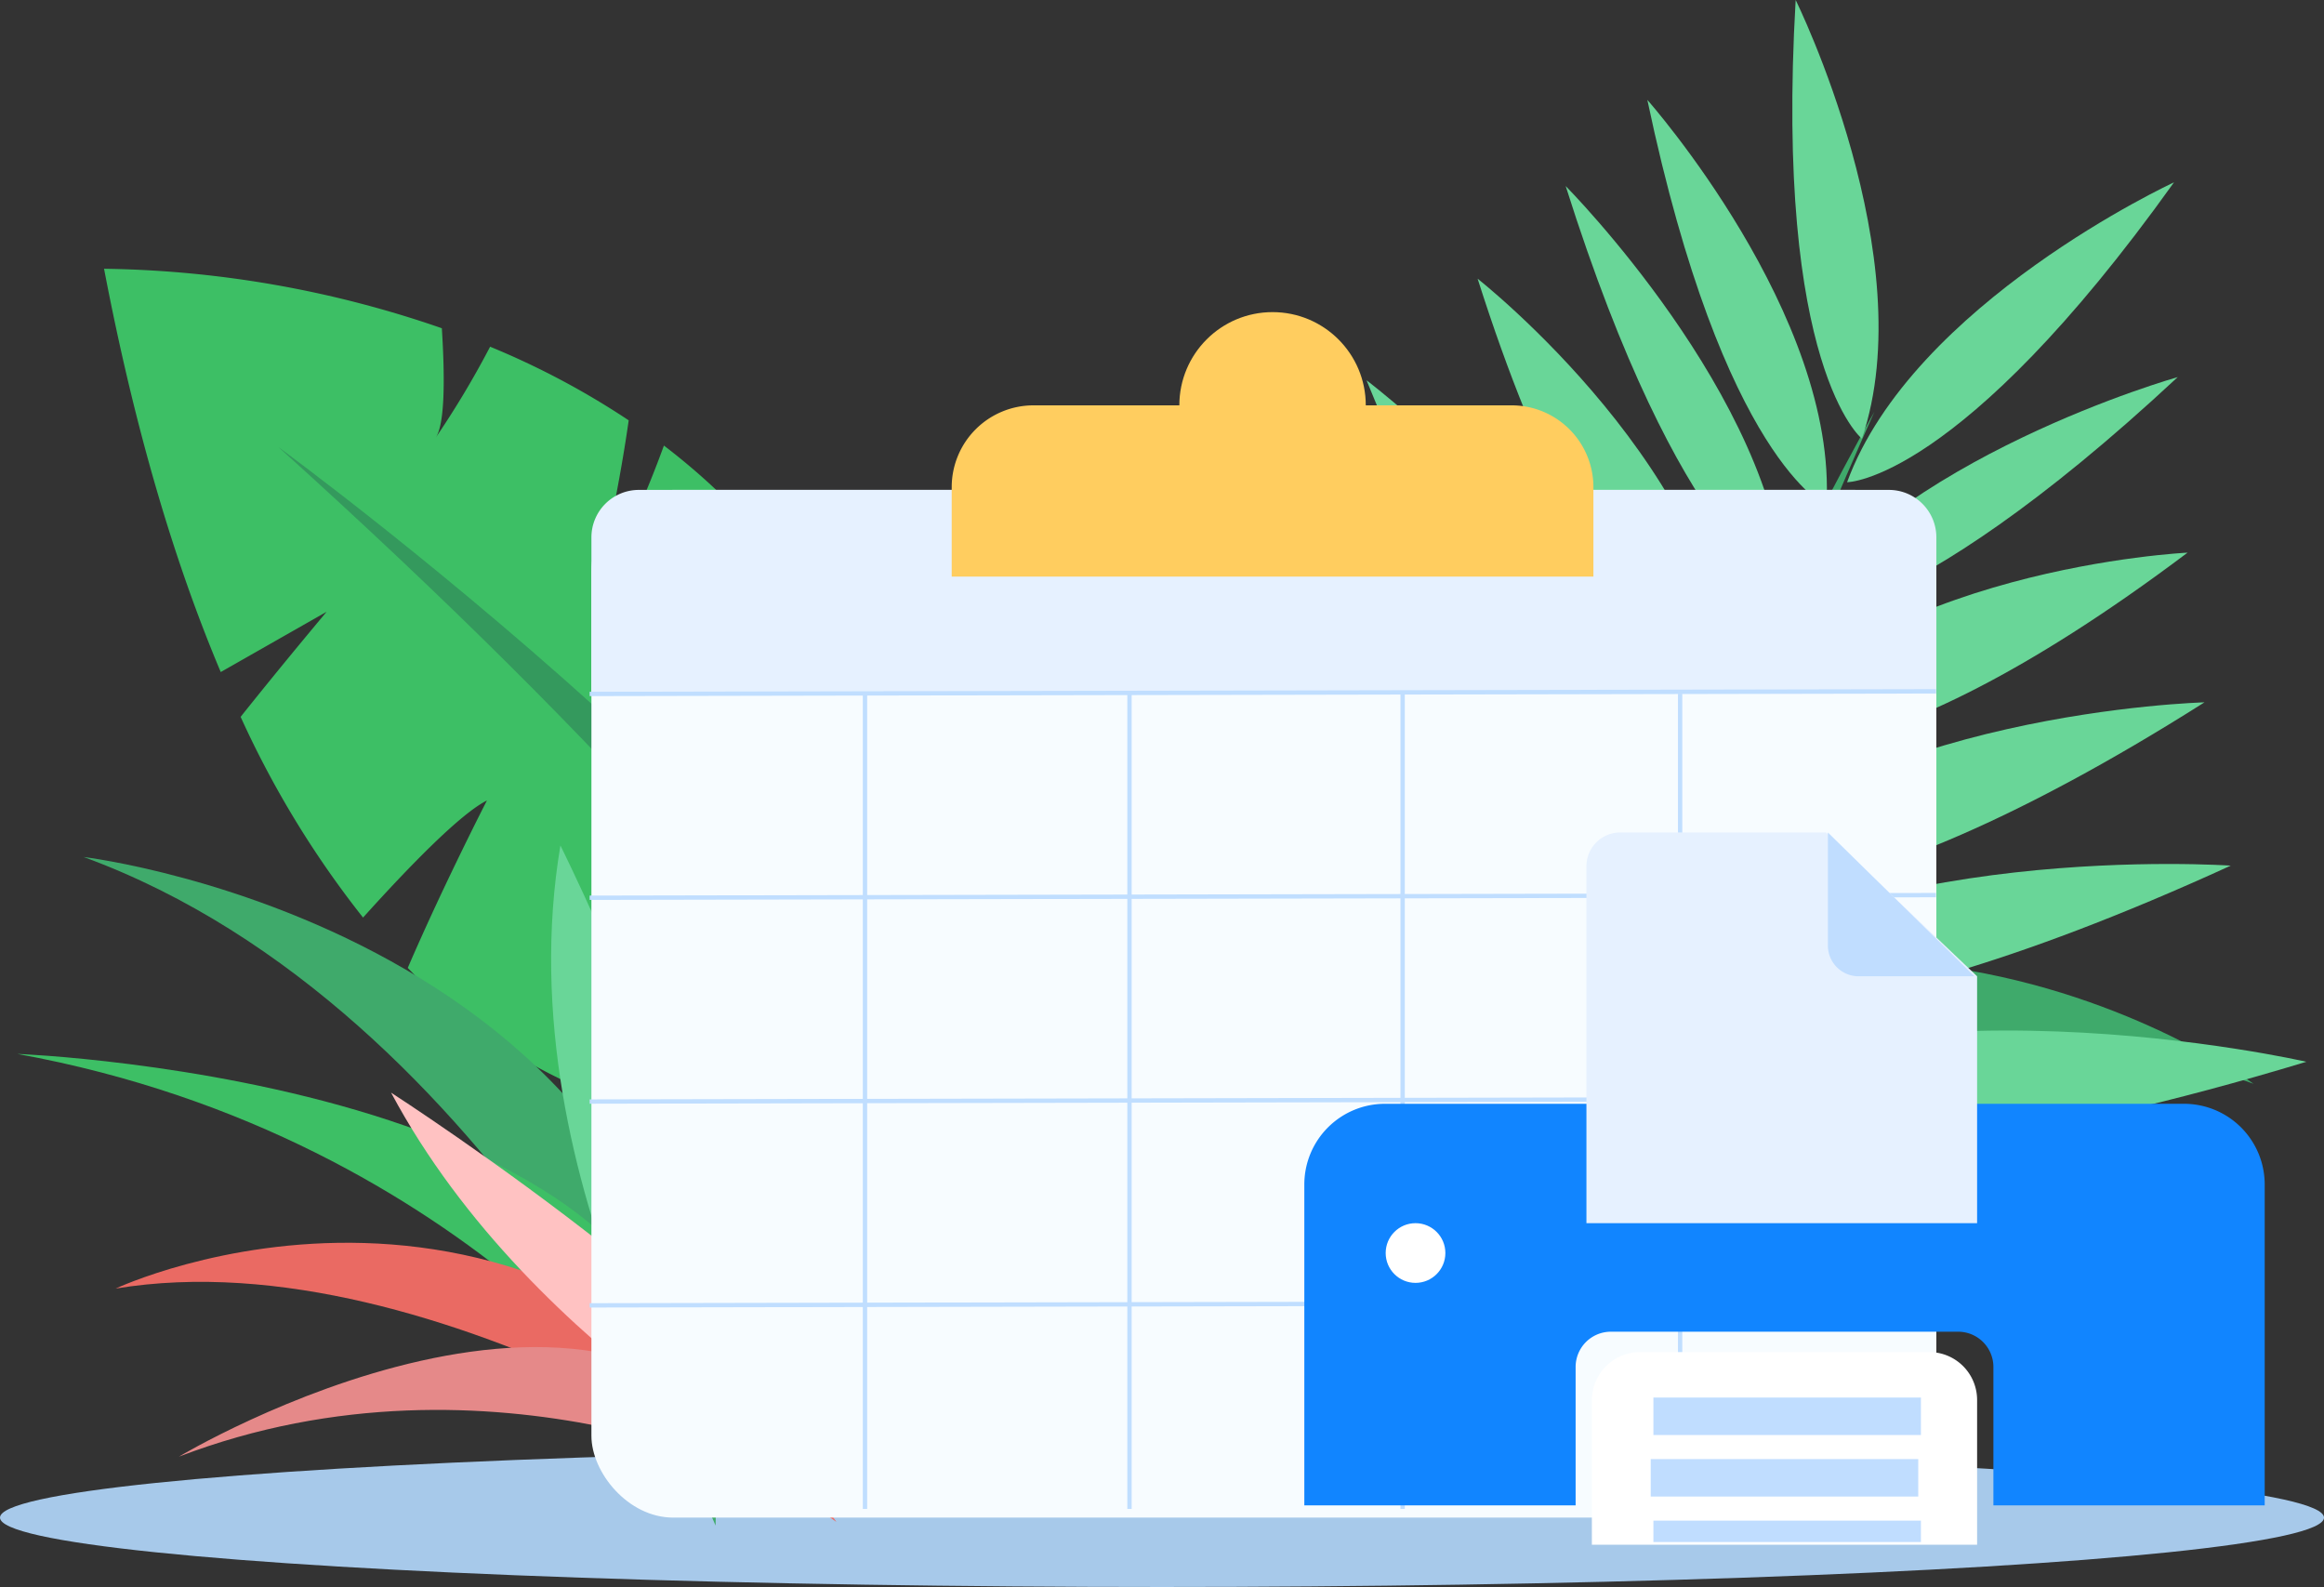 <svg xmlns="http://www.w3.org/2000/svg" width="285.783" height="195.131" viewBox="0 0 285.783 195.131"><rect x="0" y="0" width="285.783" height="195.131" fill="#333333" stroke="none"/><defs><style>.a{fill:#a7c9ea;}.b{fill:#3dbf65;}.c{fill:#34995d;}.d{fill:#3faa6b;}.e{fill:#69d698;}.f{fill:#ea6a63;}.g{fill:#e58989;}.h{fill:#ffc2c2;}.i{fill:#f7fcff;}.j{fill:#e6f1ff;}.k{fill:#c0deff;}.l{fill:#ffcd5f;}.m{fill:#fff;}.n{fill:#c0ddff;}.o{fill:#1185ff;}</style></defs><g transform="translate(-3912 1757.978)"><ellipse class="a" cx="142.892" cy="8.531" rx="142.892" ry="8.531" transform="translate(3912 -1579.908)"/><g transform="translate(3924.796 -1724.932)"><path class="b" d="M4004.846-1674.261c-2.167,5.947-5.1,12.848-8,16.148,0,0,2.309-9.639,3.669-19.249a98.232,98.232,0,0,0-17.042-9.054,112.292,112.292,0,0,1-6.711,11.216c1.156-1.639,1.165-7.342.775-13.486A132,132,0,0,0,3936-1696c3.826,20.013,8.747,36.319,14.349,49.586l13.019-7.41s-5.462,6.5-10.574,12.921a119.016,119.016,0,0,0,15.054,24.678c5.759-6.388,12-12.784,15.233-14.394,0,0-5.333,10.371-9.734,20.58a65.121,65.121,0,0,0,23.241,15.626l9.068-15.459-3.26,17.331a56.361,56.361,0,0,0,33.7-1.391C4039.032-1635.037,4024.053-1659.592,4004.846-1674.261Z" transform="translate(-3936 1696)"/><g transform="translate(21.442 21.926)"><path class="c" d="M3976.216-1654.876s84.842,61.952,91.591,101.375l-3.235,6.363S4061.793-1577.729,3976.216-1654.876Z" transform="translate(-3976.216 1654.876)"/></g></g><g transform="translate(3914.133 -1654.02)"><g transform="translate(8.15 1.415)"><path class="d" d="M3931.286-1560.346s79.776,9.549,77.712,82.207C4009-1478.139,3982.512-1541.573,3931.286-1560.346Z" transform="translate(-3931.286 1560.346)"/></g><g transform="translate(0 25.628)"><path class="b" d="M3916-1514.933s89.159,3.41,82.246,49.969C3998.246-1464.964,3972.453-1504.655,3916-1514.933Z" transform="translate(-3916 1514.933)"/></g><g transform="translate(65.638)"><path class="e" d="M4060.859-1481.025s-27.631-40.28-20.609-81.975C4040.25-1563,4072.349-1498.538,4060.859-1481.025Z" transform="translate(-4039.107 1563)"/></g></g><g transform="translate(4071.162 -1663.85)"><g transform="translate(0 23.927)"><path class="d" d="M4328.467-1521.357s-59.5-43.806-117.951,17.3C4210.516-1504.062,4279.861-1539.088,4328.467-1521.357Z" transform="translate(-4210.516 1536.561)"/></g><g transform="translate(8.945 35.867)"><path class="b" d="M4321.647-1485.709s-60.517-54.931-94.355-12.158C4227.292-1497.868,4276.65-1513.812,4321.647-1485.709Z" transform="translate(-4227.292 1514.167)"/></g><g transform="translate(0.366 0)"><path class="e" d="M4211.2-1527.355s51.033-15.238,80.8-54.082C4292-1581.437,4218.177-1549.2,4211.2-1527.355Z" transform="translate(-4211.202 1581.437)"/></g></g><g transform="translate(3926.219 -1623.629)"><path class="f" d="M3938.669-1465.752s52.058-24.5,88.638,28.7C4027.307-1437.057,3978.674-1472.372,3938.669-1465.752Z" transform="translate(-3938.669 1489.841)"/><path class="g" d="M3953.27-1433.856s54.4-32.622,74.544,3.667C4027.814-1430.189,3991.941-1448.657,3953.27-1433.856Z" transform="translate(-3945.485 1478.61)"/><path class="h" d="M4057.01-1455s-37.265-18.17-54.811-51C4002.2-1506,4054.682-1472.152,4057.01-1455Z" transform="translate(-3968.327 1506)"/></g><g transform="translate(4048.84 -1757.978)"><path class="d" d="M4314.12-1663s-42.229,74.363-33.192,101.16l3.734,4.743S4275.744-1576.745,4314.12-1663Z" transform="translate(-4220.471 1713.642)"/><path class="e" d="M4325.786-1757.978s15.683,31.718,8.144,53.939C4333.93-1704.039,4323.162-1712.7,4325.786-1757.978Z" transform="translate(-4241.813 1757.978)"/><path class="e" d="M4291.935-1734.949s23.459,26.489,22.019,49.91C4313.954-1685.039,4301.288-1690.575,4291.935-1734.949Z" transform="translate(-4226.202 1747.228)"/><path class="e" d="M4378.2-1715.925s-32.12,14.841-40.2,36.87C4337.992-1679.055,4351.814-1679.039,4378.2-1715.925Z" transform="translate(-4247.704 1738.347)"/><path class="e" d="M4273.1-1715.074s25.762,25.966,27.022,49.739C4300.118-1665.335,4287.2-1670.476,4273.1-1715.074Z" transform="translate(-4217.408 1737.95)"/><path class="e" d="M4372.244-1671.021s-35.205,9.928-48,30C4324.244-1641.018,4338.017-1639.138,4372.244-1671.021Z" transform="translate(-4241.286 1717.385)"/><path class="e" d="M4252.8-1693.7s31.019,24.339,31.34,51.5C4284.145-1642.2,4268.176-1645.308,4252.8-1693.7Z" transform="translate(-4207.936 1727.971)"/><path class="e" d="M4368.038-1630.533s-39.386,1.862-55.388,23.814C4312.649-1606.719,4327.466-1600,4368.038-1630.533Z" transform="translate(-4235.872 1698.484)"/><path class="e" d="M4227.179-1670.277s34.919,26.338,38.119,55.457C4265.3-1614.82,4248.313-1618.283,4227.179-1670.277Z" transform="translate(-4195.973 1717.037)"/><path class="e" d="M4365.055-1596.009s-43.725,1.139-63.25,22.976C4301.805-1573.033,4317.638-1565.981,4365.055-1596.009Z" transform="translate(-4230.811 1682.367)"/><path class="e" d="M4198.533-1641.427s39.931,25.2,47.521,55.313C4246.054-1586.114,4228.009-1588.641,4198.533-1641.427Z" transform="translate(-4182.6 1703.57)"/><path class="e" d="M4364.3-1558.53s-47.105-3.277-71.026,16.522C4293.274-1542.008,4309.323-1533.379,4364.3-1558.53Z" transform="translate(-4226.827 1664.966)"/><path class="e" d="M4168.65-1610.9s48.947,24.942,60.035,59.7C4228.685-1551.193,4207.191-1551.958,4168.65-1610.9Z" transform="translate(-4168.65 1689.316)"/><path class="e" d="M4370.066-1516.483s-53.534-12.329-84.362,7.187C4285.7-1509.3,4302.667-1496.075,4370.066-1516.483Z" transform="translate(-4223.293 1647.036)"/></g><g transform="translate(3984.511 -1719.601)"><g transform="translate(0.216 21.86)"><rect class="i" width="165.387" height="126.363" rx="10.056"/></g><g transform="translate(0.216 21.86)"><path class="j" d="M4207.956-1645H4054.24a5.835,5.835,0,0,0-5.836,5.835v19.224h165.388v-19.224A5.836,5.836,0,0,0,4207.956-1645Z" transform="translate(-4048.404 1645)"/></g><g transform="translate(0 46.359)"><rect class="k" width="165.552" height="0.533" transform="translate(0 0.323) rotate(-0.112)"/></g><g transform="translate(0 71.418)"><rect class="k" width="165.552" height="0.533" transform="translate(0 0.323) rotate(-0.112)"/></g><g transform="translate(0 96.477)"><rect class="k" width="165.552" height="0.533" transform="translate(0 0.323) rotate(-0.112)"/></g><g transform="translate(0 121.537)"><rect class="k" width="165.552" height="0.533" transform="translate(0 0.323) rotate(-0.112)"/></g><g transform="translate(33.591 46.92)"><rect class="k" width="0.533" height="100.237"/></g><g transform="translate(66.115 46.92)"><rect class="k" width="0.533" height="100.237"/></g><g transform="translate(99.705 46.92)"><rect class="k" width="0.533" height="100.237"/></g><g transform="translate(133.828 46.92)"><rect class="k" width="0.533" height="100.237"/></g><g transform="translate(44.521 11.463)"><path class="l" d="M10.056,0h58.8A10.056,10.056,0,0,1,78.91,10.056v11a0,0,0,0,1,0,0H0a0,0,0,0,1,0,0v-11A10.056,10.056,0,0,1,10.056,0Z"/></g><g transform="translate(72.513)"><circle class="l" cx="11.463" cy="11.463" r="11.463"/></g></g><g transform="translate(4072.388 -1655.62)"><g transform="translate(35.364 63.888)"><path class="m" d="M5.944,0h35.54a5.889,5.889,0,0,1,5.889,5.889v17.8a0,0,0,0,1,0,0H0a0,0,0,0,1,0,0V5.944A5.944,5.944,0,0,1,5.944,0Z"/><rect class="n" width="32.898" height="4.606" transform="translate(7.237 13.159)"/><rect class="n" width="32.898" height="4.606" transform="translate(7.567 5.593)"/><rect class="n" width="32.898" height="2.632" transform="translate(7.567 20.726)"/></g><g transform="translate(0 33.361)"><path class="o" d="M4321-1503.429h-98.257a9.922,9.922,0,0,0-9.921,9.922v39.453h33.362v-17.014a4.336,4.336,0,0,1,4.336-4.338h42.7a4.337,4.337,0,0,1,4.338,4.338v17.014h33.362v-39.453A9.923,9.923,0,0,0,4321-1503.429Z" transform="translate(-4212.817 1503.429)"/><circle class="m" cx="3.67" cy="3.67" r="3.67" transform="translate(10.009 14.679)"/></g><g transform="translate(34.696)"><path class="j" d="M4325.933-1517.959h-48.041v-43.889a4.152,4.152,0,0,1,4.152-4.152h25.306l18.583,17.682Z" transform="translate(-4277.892 1566)"/><g transform="translate(29.692)"><path class="n" d="M4351.6-1548.318H4337.36a3.781,3.781,0,0,1-3.78-3.781V-1566Z" transform="translate(-4333.58 1566)"/></g></g></g></g></svg>